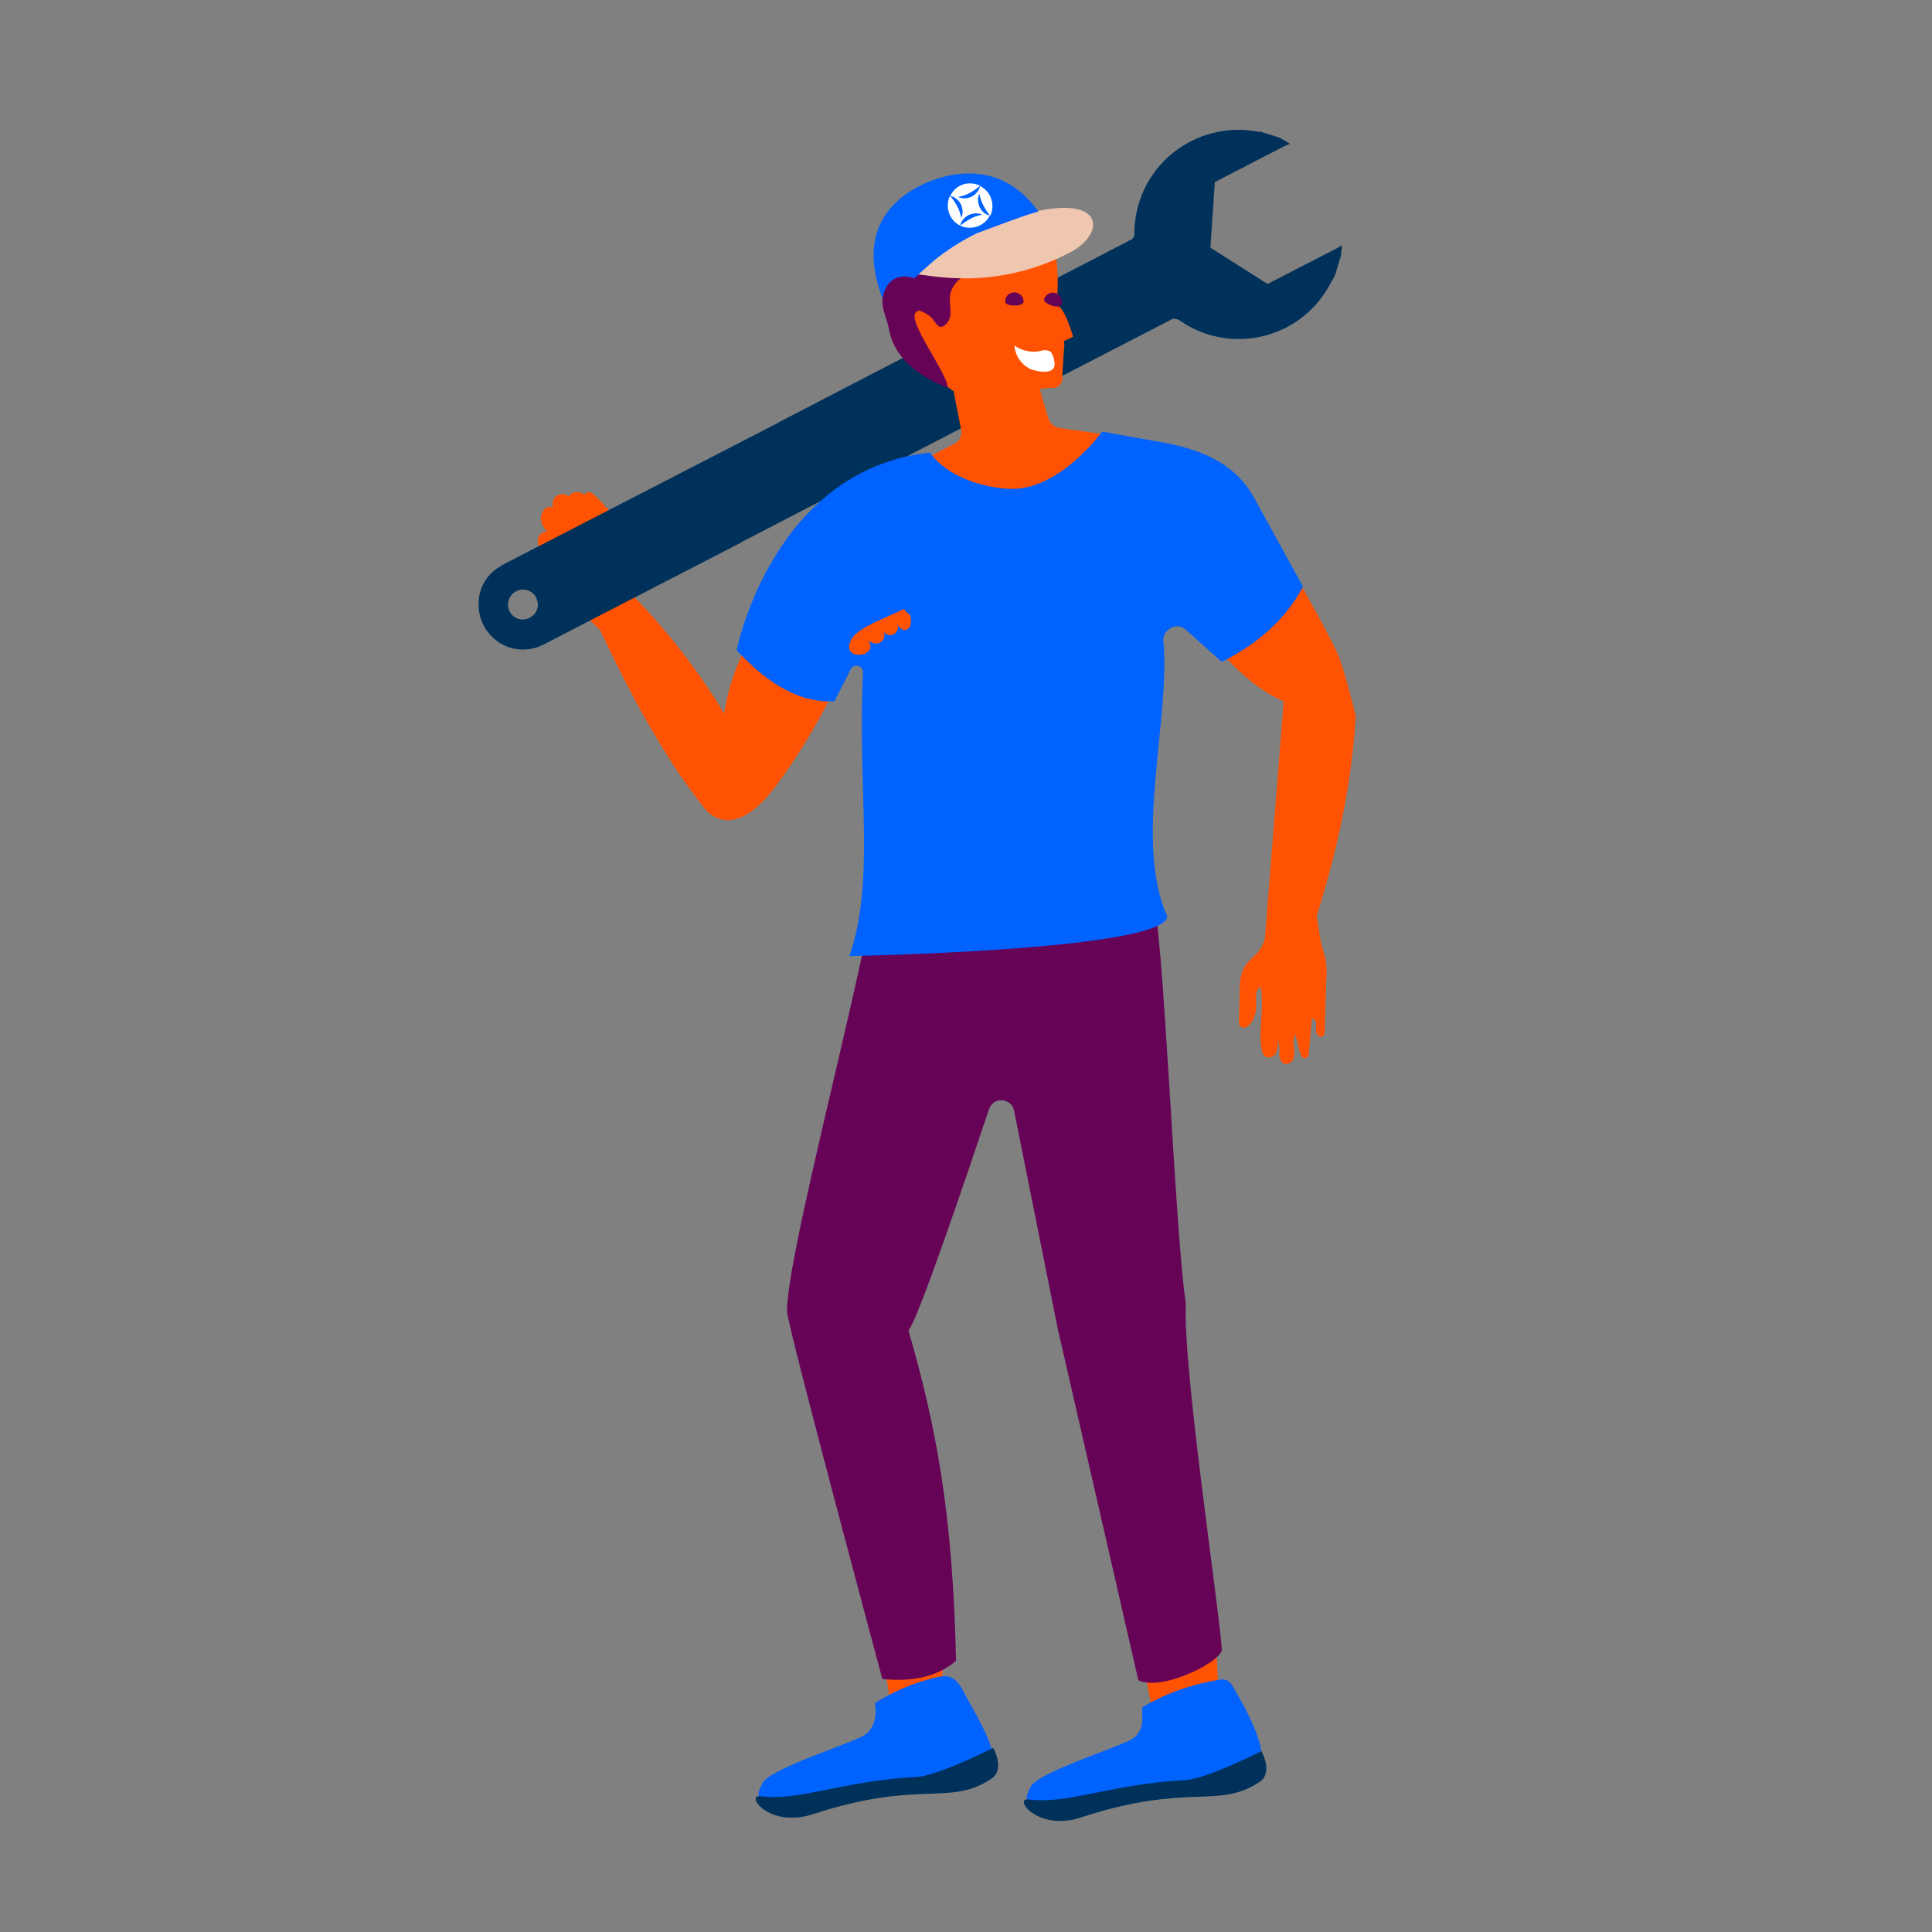 <?xml version="1.0" encoding="utf-8"?>
<!-- Generator: Adobe Illustrator 27.9.0, SVG Export Plug-In . SVG Version: 6.00 Build 0)  -->
<svg version="1.1" id="Laag_1" xmlns="http://www.w3.org/2000/svg" xmlns:xlink="http://www.w3.org/1999/xlink" x="0px" y="0px"
	 viewBox="0 0 480 480" style="enable-background:new 0 0 480 480;" xml:space="preserve">
<rect x="0" y="0" width="480" height="480" fill="#808080" stroke="none"/>
<style type="text/css">
	.st0{fill:none;}
	.st1{fill:#FF5303;}
	.st2{fill:#00315A;}
	.st3{fill:#670357;}
	.st4{fill:#0062FF;}
	.st5{fill:#EFC7B0;}
	.st6{fill:#FFFFFF;}
</style>
<g id="illu_x2F_alg_x2F_Reparaties">
	<rect id="bounding-box" class="st0" width="480" height="480"/>
	<g id="Group" transform="translate(81.633, 27)">
		<g transform="translate(115.188, 37.641)">
			<path id="Path_00000177442848179652915930000017728977368021439362_" class="st1" d="M22,342.8l2.3,15.1l12.5,0.7
				c0,0,1.3-15.6,0.5-18.1C36.4,338,22,342.8,22,342.8z"/>
			<path id="Path_00000087383225599452104280000011079895732236526239_" class="st1" d="M86,339.8c0,0,3,21.2,4,21.2h15.9
				c0,0-0.1-21.1-1.9-24.8C102.2,332.4,86,339.8,86,339.8z"/>
			<path id="Path_00000178913853487654824220000016826529386379606155_" class="st2" d="M135.4-3l-17.3,8.9l-14.2-9l1.1-16.3
				l17.2-8.9c0.4-0.2,0.8-0.3,1.5-0.6l-2.5-1.5l-4.8-1.5c-0.2,0-0.4,0-0.6,0c-7.6-1.5-15.4,0.5-21.4,5.4c-6,4.9-9.4,12.2-9.4,20
				c0,0.7-0.4,1.3-1,1.5L-3.4,40.3c-0.2,10.5-2.7,21-9.3,29.8C27,49.5,76.4,23.9,93.9,14.9c0.7-0.5,1.7-0.4,2.4,0.1
				c11.5,8,27.3,5.3,35.5-6.1c1.2-1.6,2-3.3,3-5l1.5-4.9c0.1-0.8,0.2-1.7,0.3-2.7L135.4-3z"/>
			<path id="Path_00000091735561335764901550000006090911916645753530_" class="st3" d="M89.2,155.5c3.3,11.3,5.6,83.1,8.6,103.8
				c-0.8,15.6,8.1,74.2,8.9,85.5c1.1,2.9-14.8,11-20.7,8l-20-87.2l-10.9-54.4c-0.3-1.4-1.5-2.4-3-2.5c-1.4-0.1-2.7,0.8-3.2,2.2
				c-6,17.9-17.5,51.9-20,55c6.7,23.4,11,44.8,11.8,82.1c-5.1,4.3-11.5,5.2-18.3,4.5c0,0-23.7-88.1-23.7-91.4
				c0-17.3,28.1-116.8,22.4-117.5L89.2,155.5z"/>
			<line id="Path_00000036239715553849569920000004917159308983565979_" class="st0" x1="-4.4" y1="81.1" x2="-4.9" y2="80.5"/>
			<path id="Path_00000102514946022308139020000004389704239256265391_" class="st1" d="M-5,84.7c-5.3,8.2-10.2,16.8-11.9,27.9
				c-7.4-12.2-16.4-23.4-26.7-33.3c-3.3,0.3-6.8,0.2-7.7,4.8c9.3,20.8,19.1,39.2,29.7,52.3c0,0,6.5,8.8,17.2-5.3
				c10.3-13.6,20-33.4,18.4-34.9L-5,84.7z"/>
			<path id="Path_00000040554619131376233100000016764051348405049254_" class="st1" d="M97.2,84.7c7.9,12.4,16.2,21.2,24.9,24.9
				l-4.8,60.6l4.8,7.4l6-8c6.7-19.5,10.9-38.3,11.9-56.4c0,0-2.6-10.7-4.2-14.7c-2-5.2-19.1-35.4-19.6-34.4L97.2,84.7z"/>
			<path id="Path_00000108991472214895717060000016980776062358838161_" class="st1" d="M81.4,43.8l-14.9-2.1
				c-1.4-0.2-2.5-1.2-2.9-2.5l-6-20.5l-19.5,3.6l3.9,20c0.2,1.3-0.4,2.6-1.5,3.2l-13.7,7.1c0,0,29.3,11.5,35.8,11.5
				s11.6-17.4,11.6-17.4"/>
			<path id="Path_00000048484696166638968220000014050064883484499338_" class="st1" d="M65.5-1.3C67.3,12,64,27.6,53.3,31.4
				c-12.5,4.5-14.6,3.5-25.7-15.9c-7.4-12.9-4.5-30,6-34.2C44.1-22.9,63.6-16,65.5-1.3z"/>
			<path id="Path_00000012472351234139668470000007744572002113682617_" class="st4" d="M-13.8,96.9c0,0,8.8-44.8,48-49.1
				c4,5.6,12.3,8.6,19.5,9C66.2,57.6,77,42.6,77,42.6l14.6,2.6c9.5,1.7,17.9,4.9,22.8,13.2l12.5,22.7c-4,7.6-10.6,13.9-20.2,18.7
				l-8.9-8c-1-0.9-2.4-1.1-3.6-0.5s-2,1.7-2,3c1.9,19.6-7.5,50,1,68.8c-1.3,8.4-79,9.8-79,9.8c6.6-18.7,1.9-42.6,3.4-70.4
				c0.1-0.8-0.5-1.5-1.2-1.7c-0.8-0.2-1.6,0.2-1.9,0.9l-4,7.9C2.5,110.1-5.6,105.8-13.8,96.9z"/>
			<line id="Path_00000121971097710810169030000001234272124543661702_" class="st0" x1="29.3" y1="5.3" x2="29.3" y2="5.5"/>
			<path id="Path_00000176017836974042739160000015243678045020013976_" class="st3" d="M39.2,8.9c0.4-3.1,3.2-5.3,6.2-6.2
				c3-0.9,6.1-0.8,9.2-1.3c1.8-0.3,8.9-2.9,9.2-4.7c0.3-1.4-5.8-1-7.1-1.6c-1.4-0.5-2.8-0.6-4.2-0.4C48.1-5,43.9-4.2,39.6-3.1
				c-3.7,1-8.8,2-11.7,4.8c-2.1,2-3.3,6.3-0.9,8.5c2,1.9,5.3,2,7.4,3.9c1.4,1.3,1.9,3.8,4,1.6C40.1,13.8,38.9,11,39.2,8.9z"/>
			<path id="Path_00000168824080517092957200000013769552821634758533_" class="st5" d="M59.6-11.9c18.4-4.4,18.1,5.5,9.4,10
				c-19.3,10-35.6,5.3-38.4,5.4c1.5-3.9,8.8-7.1,12.2-9.1C48.1-8.5,53.8-10.7,59.6-11.9L59.6-11.9z"/>
			<path id="Path_00000096762075786673315450000009297823770527257278_" class="st4" d="M23.2,11.5c-1.4-3.8-9-20,7.4-29.4
				c4.8-2.7,20-9,30.6,5.9C61.2-12.5,47-7.1,45.9-6.7c-3.9,1.9-7.5,4.2-10.8,6.9C31,3.8,27,7.5,23.2,11.5z"/>
			<path id="Path_00000050640898823567112890000004218024200191012022_" class="st6" d="M46.6-13.1c-0.5-1.1-0.6-2.3-0.1-3.4
				c0.2,1,0.5,2,1,2.9c0.5,0.9,1,1.8,1.7,2.6c1.3-2.7,0.2-6.1-2.5-7.4c-0.3,1.1-1.1,2.1-2.1,2.6c-1.1,0.5-2.3,0.6-3.4,0.1
				c1-0.2,2-0.5,2.9-1c0.9-0.5,1.8-1.1,2.6-1.8c-1.1-0.5-2.3-0.7-3.5-0.5c-1.7,0.3-3.2,1.4-3.9,3c1.1,0.3,2.1,1.1,2.6,2.1
				c0.5,1.1,0.6,2.3,0.1,3.4c-0.2-1-0.5-2-1-2.9c-0.5-0.9-1.1-1.8-1.8-2.6c-1.3,2.7-0.2,6.1,2.5,7.4c0.3-1.1,1.1-2.1,2.1-2.6
				c1.1-0.5,2.3-0.6,3.4-0.1c-1,0.2-2,0.5-2.9,1c-0.9,0.5-1.8,1.1-2.6,1.7c2.7,1.3,6.1,0.2,7.4-2.5C48-11.3,47.1-12.1,46.6-13.1
				L46.6-13.1z"/>
			<path id="Path_00000117645175412676442040000007515007488532833208_" class="st3" d="M22.5,9.1c-0.5,2.7,1,5.2,1.5,7.9
				c1.6,9.1,10.6,13.1,14.6,14.7C39,28.7,28.5,15.2,30.7,13c1.5-1.5,5.3-0.2,4-3.8c-0.3-1.4-1.1-2.7-2.2-3.6
				C28.2,2.8,23.6,3.7,22.5,9.1z"/>
			<path id="Path_00000018958810913767235470000016071885822756013715_" class="st3" d="M57.5,10.3c0,1.3-4.6,1.3-4.6,0
				c0-1.3,1-2.3,2.3-2.3C56.5,8,57.5,9.1,57.5,10.3L57.5,10.3z"/>
			<path id="Path_00000103973851094091036270000000085407316522921088_" class="st1" d="M69.8,19c-2.2,1.2-4.5,2-7,2.3
				c-0.4,0.1-0.8,0-1.1-0.2c-0.4-0.4-0.5-0.9-0.4-1.4c0.1-2,0.4-8.9,3.2-9.1C67.4,10.5,69.1,17,69.8,19z"/>
			<path id="Path_00000010992998645394617570000003491817457229306290_" class="st1" d="M65.8,17.1c1.4,1.4,2.1,3.4,1.7,5.3L67.1,29
				c0.1,0.8-0.2,1.6-0.7,2.1s-1.4,0.8-2.2,0.6c-3.2,0.4-6.5,0.5-9.8,0.2c-3.3-0.3-6.4-1.6-8.9-3.7L65.8,17.1z"/>
			<path id="Path_00000158005369783416560860000015858342296551925676_" class="st3" d="M66.9,11.1c-0.4,1.2-4.8-0.3-4.3-1.5
				c0.2-0.6,0.6-1,1.2-1.3C64.3,8,64.9,8,65.5,8.2C66.7,8.6,67.3,9.9,66.9,11.1L66.9,11.1z"/>
			<path id="Path_00000051385471362397943140000011884653146440096431_" class="st1" d="M-43.4,65.2c-1.5-2.4-3.4-4.6-5.5-6.6
				c-0.5-0.5-1.3-1.2-2-0.9c-0.6,0.2-0.9,0.8-0.9,1.4c0,0.6,0.2,1.2,0.6,1.7c1.5,3,3.7,5.8,3.9,9.2c0.3,3.6-1.7,7-1.1,10.5
				c0.5,2.6,2.1,3.8,4,1.5c1.5-1.8,1.6-5.5,2.3-7.8C-41.3,71.2-41.8,67.9-43.4,65.2L-43.4,65.2z"/>
			<path id="Path_00000112634363641044115100000004500866496836643482_" class="st1" d="M-41,77.9l-8.6-16.7c-0.5-1.1-1.2-2.1-2-2.9
				c-0.9-0.8-2.2-0.9-3.3-0.3c-0.5,0.3-0.7,0.9-0.7,1.5c0,0.6,0.4,1.1,0.9,1.4c0.2-1.2-0.6-2.4-1.8-2.7c-1.2-0.3-2.5,0.3-2.9,1.5
				c-0.4,1.2,0.1,2.5,1.2,3.1c-0.1-1.4-2.1-2-3.2-1.1c-1,1-1.3,2.5-0.8,3.8c0.6,1.2,1.5,2.3,2.5,3.2c-0.1-0.5-0.4-0.9-0.8-1.1
				c-0.4-0.2-0.9-0.2-1.4,0c-0.9,0.5-1.4,1.4-1.3,2.4c0.1,1,0.4,1.9,0.8,2.7c4.7,9.6,11.8,17.7,20.6,23.7c0.4,0.4,0.9,0.5,1.5,0.5
				c0.9-0.2,1-1.5,0.9-2.4c-0.7-6.8-1.3-13.7-2-20.5"/>
			<path id="Path_00000126288479954796769140000008287152152648149406_" class="st1" d="M115.5,172.2c-1.1,1-2.1,2-3,3.1
				c-1,1.8-1.4,3.8-1.3,5.8l-0.2,7.9c-0.1,0.4,0,0.8,0.2,1.2c0.4,0.5,1,0.6,1.5,0.4c0.5-0.2,1-0.6,1.3-1.1c0.9-1.3,1.3-2.8,1.3-4.4
				c0-1.4-0.4-3,0.5-4.1c0.8-0.6,1.6-1,2.6-1.3c2.2-1,3.2-3.6,3.3-6c0.1-1.4-0.1-10.1-2.1-10c-1.2,0.1-1.6,2.7-1.8,3.6
				C117.4,169.2,116.6,170.8,115.5,172.2L115.5,172.2z"/>
			<path id="Path_00000074417666367650648610000000003164075392084653_" class="st1" d="M119.3,166c-0.9,2.6-2.3,5.1-2.8,7.9
				c-0.6,3.3,0.1,6.7,0.2,10c0.1,4.1-0.8,8.1-0.1,12.1c0.1,0.8,0.5,1.6,1.2,2c1,0.3,2.1-0.2,2.5-1.2c0.3-1,0.4-2,0.2-3
				c0.5,1,0.7,2.1,0.5,3.2c0,1.1,0.4,2.4,1.4,2.7c1,0.1,2-0.5,2.2-1.5c0.2-1,0.2-2,0-3c-0.2-1,0-2,0.4-2.9l1.1,4.4
				c0.2,0.7,0.6,1.6,1.3,1.6c0.8-0.1,1-1,1-1.8l0.7-8.1c0.7,0.1,1.1,0.8,1.1,1.5c-0.1,0.7-0.1,1.4,0,2c0.1,0.7,0.9,1.3,1.5,1
				c0.6-0.3,0.6-0.9,0.6-1.4l0.4-13c0.2-2.2,0-4.5-0.7-6.7c-0.8-2-1.3-7.3-1.9-9.4c-0.7-2.6-0.7-1.6-0.3-4.2
				c0.4-1.7,0.1-3.4-0.9-4.8c-1.4-1.6-4.1-1.5-5.9-0.3c-1.7,1.2-2.8,3.2-2.9,5.3C120.4,161.1,120.1,163.6,119.3,166L119.3,166z"/>
			<path id="Path_00000148631738217735763870000008236648667542696114_" class="st6" d="M59.1,27c-2.2-1.1-3.7-3.3-3.9-5.8
				c1.8,1.3,4.1,1.8,6.3,1.4c0.8-0.3,1.7-0.3,2.5,0c0.9,0.6,1.6,3.4,0.9,4.3C63.9,28.3,60.4,27.6,59.1,27z"/>
			<path id="Shape_00000007403376557434998970000014416145554377029800_" class="st2" d="M-71,75.2c-0.5,0.3-1,0.5-1.4,0.8
				c-3.3,1.8-5.4,5.2-5.5,9c-0.2,4,1.7,7.8,5.1,10c3.4,2.2,7.7,2.3,11.2,0.4l49-25.3c6.6-8.8,9.1-19.2,9.3-29.8L-71,75.2z
				 M-63.4,86.8c-0.7,1.9-2.8,2.9-4.7,2.3c-1.9-0.7-3-2.7-2.3-4.7c0.6-1.9,2.7-3,4.6-2.4c1,0.3,1.8,1,2.2,1.9S-63,85.8-63.4,86.8
				L-63.4,86.8z"/>
			<g id="Path_00000111149836764256714090000013440620449471226534_" transform="translate(125.279, 355.919)">
				<path class="st4" d="M-44.3,26.3c-21.7,8.5-22.4,0.3-22.4,0.3s-1.1,0.1,0.7-3.3c1.8-3.5,21.6-9.7,25-11.7c4.2-2.5,2-7.5,2.9-8.1
					c5.7-3.4,12.1-5.6,18.7-6.7c2.8-0.5,3.2,1,4.6,3.4c2.9,5,7.4,13.7,5.8,17.3c-3,6.5-16.1,5.5-23.1,6.8
					C-36,25-40.6,24.8-44.3,26.3z"/>
				<path class="st2" d="M-27.6,21.7c-18.8,1-29.2,6.1-38.9,4.8c-4-0.5,2.1,8,12.9,4.5c26.8-8.8,34.1-1.9,44.5-8.9
					c3.4-2.3,0.4-7.6,0.4-7.6S-22.3,21.4-27.6,21.7z"/>
			</g>
			<g id="Path_00000004537074597401077550000004625390493126282374_" transform="translate(63.644, 355.121)">
				<path class="st4" d="M-49.3,26.2c-21.7,8.5-22.4,0.3-22.4,0.3s-1.1,0.1,0.7-3.3c1.8-3.5,21.6-9.7,25-11.7
					c4.2-2.5,2.9-8.1,2.9-8.1c3.7-2.4,7.7-4.2,11.9-5.5c5.1-1.5,7.5-2.4,10,2.4c2.5,4.8,8.5,14.3,7.1,17.2c-3,6.5-16.1,5.5-23.1,6.8
					C-41,25-45.6,24.8-49.3,26.2z"/>
				<path class="st2" d="M-32.6,21.7c-18.8,1-29.2,6.1-38.9,4.8c-4-0.5,2.1,8,12.9,4.5c26.8-8.8,34.1-1.8,44.5-8.9
					c3.4-2.3,0.4-7.6,0.4-7.6S-27.4,21.4-32.6,21.7z"/>
			</g>
		</g>
		<path id="Path_00000021095172990603082650000015817282144960694442_" class="st1" d="M134,132c0.7,0.8,1.9,1.1,2.9,0.7
			c1-0.5,1.5-1.7,1-2.7c0.6,0.8,1.7,1,2.5,0.6c0.9-0.5,1.3-1.5,1-2.4c0.3,0.7,1,1.2,1.7,1.3c0.8,0,1.4-0.6,1.5-1.4
			c0.5-3.3-1.4-2.5-1.5-3.8c0-0.1-7.1,3.2-7.6,3.4c-1.8,1-4.7,2.3-5.7,4.3C127,137.5,137.2,136.3,134,132z"/>
	</g>
</g>
</svg>
